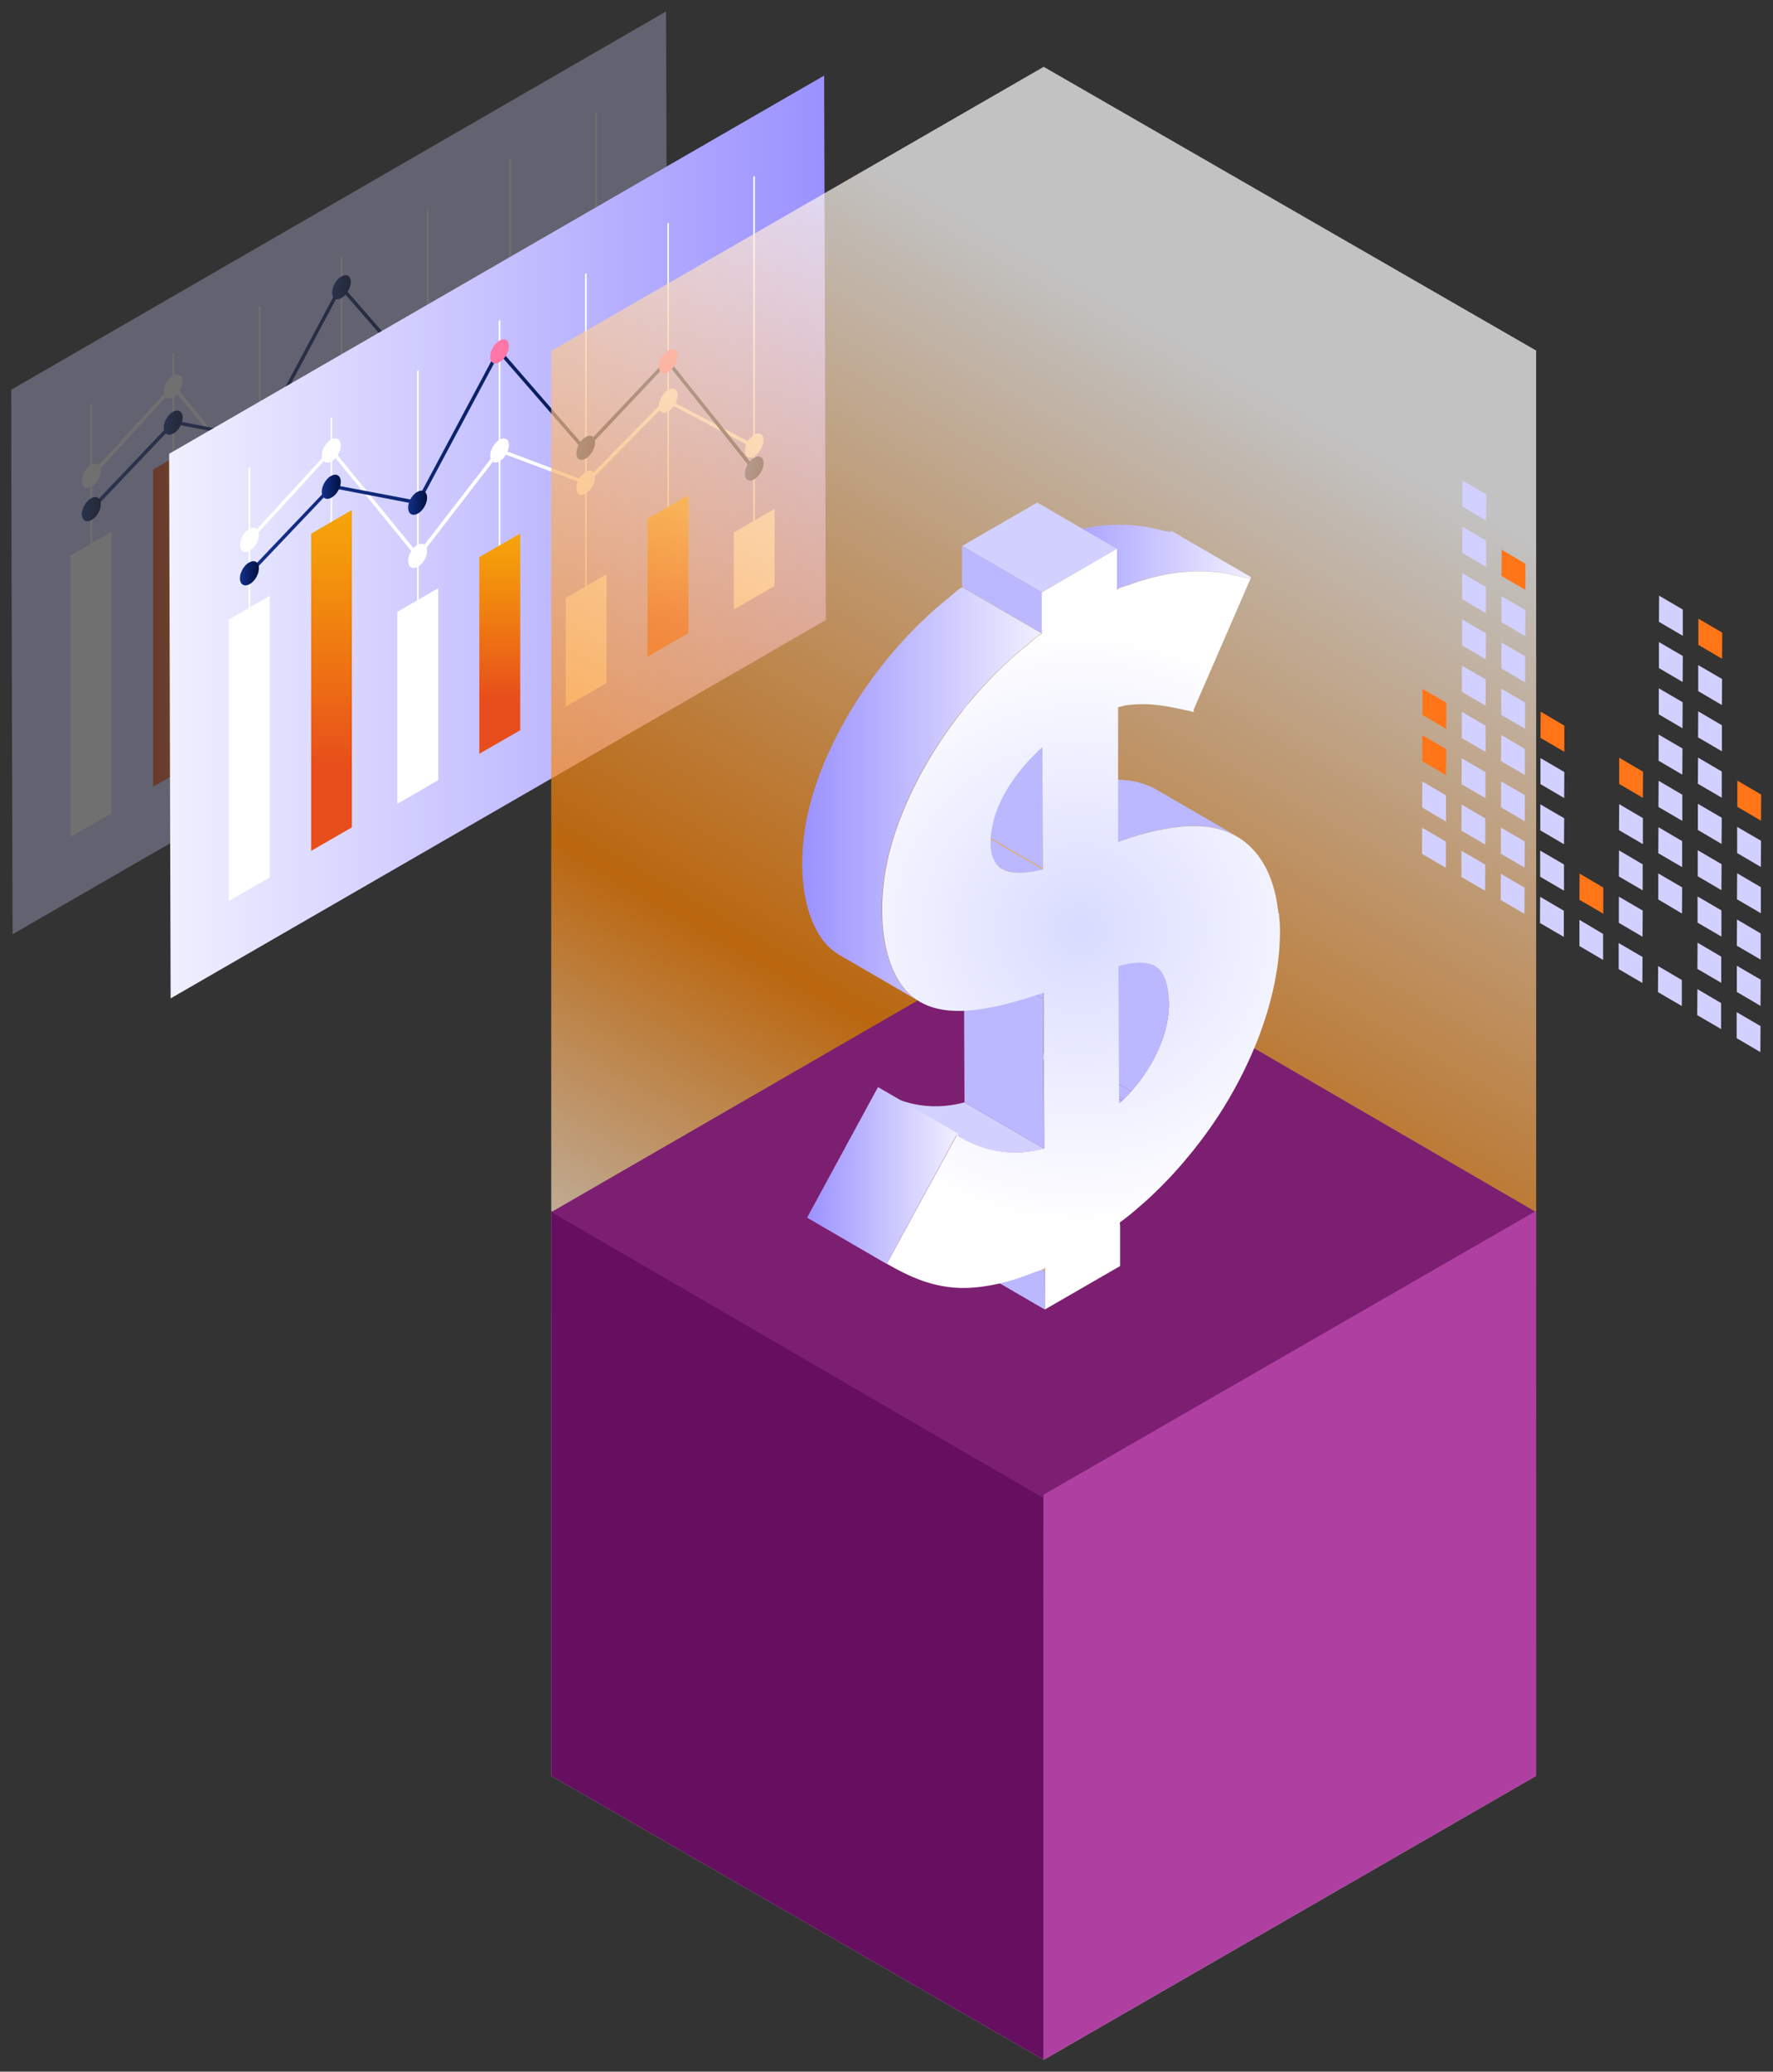 <svg width="107" height="125" viewBox="0 0 107 125" fill="none" xmlns="http://www.w3.org/2000/svg">
<rect x="0" y="0" width="107" height="125" fill="#333333" stroke="none"/>
<g clip-path="url(#clip0_128_1548)">
<g opacity="0.3">
<path d="M40.297 33.551L0.757 56.371L0.667 23.521L40.197 0.691L40.297 33.551Z" fill="#D2D0FF"/>
<path d="M35.927 6.811V32.231L36.027 32.171V6.751L35.927 6.811Z" fill="white"/>
<path d="M30.737 9.621V35.051L30.837 34.991V9.571L30.737 9.621Z" fill="white"/>
<path d="M25.767 12.671V38.101L25.867 38.041V12.621L25.767 12.671Z" fill="white"/>
<path d="M20.567 15.501V40.921L20.667 40.861V15.441L20.567 15.501Z" fill="white"/>
<path d="M15.627 18.511V43.941L15.727 43.881V18.461L15.627 18.511Z" fill="white"/>
<path d="M10.407 21.381V46.801L10.507 46.741V21.321L10.407 21.381Z" fill="white"/>
<path d="M5.457 24.381V49.811L5.557 49.751V24.331L5.457 24.381Z" fill="white"/>
<path d="M34.747 28.261V32.911L37.207 31.491V26.841L34.747 28.261Z" fill="white"/>
<path d="M24.597 32.211V38.771L27.057 37.351V30.781L24.597 32.211Z" fill="white"/>
<path d="M14.447 33.051V44.631L16.907 43.211V31.621L14.447 33.051Z" fill="white"/>
<path d="M4.267 33.511V50.491L6.737 49.071V32.081L4.267 33.511Z" fill="white"/>
<path d="M29.537 27.431V35.751L32.007 34.331V26.001L29.537 27.431Z" fill="#FF76A7"/>
<path d="M19.387 29.741V41.611L21.857 40.191V28.321L19.387 29.741Z" fill="#FF76A7"/>
<path d="M9.237 28.331V47.471L11.707 46.051V26.901L9.237 28.331Z" fill="url(#paint0_linear_128_1548)"/>
<path d="M15.677 29.861L20.637 23.431L25.847 25.381L30.717 20.421L35.827 23.121L35.927 22.931L30.677 20.171L25.787 25.141L20.567 23.181L15.667 29.521L10.467 23.151L5.447 28.631L5.597 28.771L10.457 23.471L15.677 29.861Z" fill="white"/>
<path d="M5.567 30.821L10.537 25.591L15.727 26.581L20.587 17.471L25.727 23.381L30.737 18.071L35.887 24.531L36.047 24.401L30.747 17.761L30.667 17.841L25.737 23.071L20.547 17.111L15.617 26.351L10.467 25.361L5.417 30.671L5.567 30.821Z" fill="url(#paint1_linear_128_1548)"/>
<path d="M35.577 22.791C35.357 23.171 35.357 23.581 35.577 23.711C35.797 23.841 36.157 23.631 36.377 23.251C36.597 22.871 36.597 22.451 36.377 22.331C36.157 22.201 35.797 22.411 35.577 22.791Z" fill="url(#paint2_linear_128_1548)"/>
<path d="M35.577 24.171C35.357 24.551 35.357 24.961 35.577 25.091C35.797 25.221 36.157 25.011 36.377 24.631C36.597 24.251 36.597 23.841 36.377 23.711C36.157 23.581 35.797 23.791 35.577 24.171Z" fill="#FF76A7"/>
<path d="M30.387 17.691C30.167 18.071 30.167 18.481 30.387 18.611C30.607 18.741 30.967 18.531 31.187 18.151C31.407 17.771 31.407 17.361 31.187 17.231C30.967 17.101 30.607 17.311 30.387 17.691Z" fill="url(#paint3_linear_128_1548)"/>
<path d="M30.387 20.071C30.167 20.451 30.167 20.861 30.387 20.991C30.607 21.121 30.967 20.911 31.187 20.531C31.407 20.151 31.407 19.741 31.187 19.611C30.967 19.481 30.607 19.691 30.387 20.071Z" fill="white"/>
<path d="M25.407 25.031C25.187 25.411 25.187 25.821 25.407 25.951C25.627 26.081 25.987 25.871 26.207 25.491C26.427 25.111 26.427 24.701 26.207 24.571C25.987 24.441 25.627 24.651 25.407 25.031Z" fill="white"/>
<path d="M25.407 22.931C25.187 23.311 25.187 23.731 25.407 23.851C25.627 23.981 25.987 23.771 26.207 23.391C26.427 23.011 26.427 22.601 26.207 22.471C25.987 22.341 25.627 22.551 25.407 22.931Z" fill="url(#paint4_linear_128_1548)"/>
<path d="M20.207 23.091C19.987 23.471 19.987 23.881 20.207 24.011C20.427 24.141 20.787 23.931 21.007 23.551C21.227 23.171 21.227 22.761 21.007 22.631C20.787 22.501 20.427 22.711 20.207 23.091Z" fill="white"/>
<path d="M20.207 17.101C19.987 17.481 19.987 17.891 20.207 18.021C20.427 18.151 20.787 17.941 21.007 17.561C21.227 17.181 21.227 16.771 21.007 16.641C20.787 16.511 20.427 16.721 20.207 17.101Z" fill="url(#paint5_linear_128_1548)"/>
<path d="M15.247 29.441C15.027 29.821 15.037 30.241 15.267 30.371C15.497 30.501 15.857 30.301 16.077 29.921C16.297 29.541 16.287 29.121 16.057 28.991C15.827 28.861 15.467 29.061 15.247 29.441Z" fill="white"/>
<path d="M15.247 26.231C15.027 26.611 15.037 27.031 15.267 27.161C15.497 27.291 15.857 27.091 16.077 26.711C16.297 26.331 16.287 25.911 16.057 25.781C15.827 25.651 15.467 25.851 15.247 26.231Z" fill="#FF76A7"/>
<path d="M10.037 23.071C9.817 23.451 9.827 23.871 10.057 24.001C10.287 24.131 10.647 23.931 10.867 23.551C11.087 23.171 11.077 22.751 10.847 22.621C10.617 22.491 10.257 22.691 10.037 23.071Z" fill="white"/>
<path d="M10.037 25.261C9.817 25.641 9.827 26.061 10.057 26.191C10.287 26.321 10.647 26.121 10.867 25.741C11.087 25.361 11.077 24.941 10.847 24.811C10.617 24.681 10.257 24.881 10.037 25.261Z" fill="url(#paint6_linear_128_1548)"/>
<path d="M5.097 28.461C4.877 28.841 4.887 29.261 5.117 29.391C5.347 29.521 5.707 29.321 5.927 28.941C6.147 28.561 6.137 28.141 5.907 28.011C5.677 27.881 5.317 28.081 5.097 28.461Z" fill="white"/>
<path d="M5.097 30.481C4.877 30.861 4.887 31.281 5.117 31.411C5.347 31.541 5.707 31.341 5.927 30.961C6.147 30.581 6.137 30.161 5.907 30.031C5.677 29.901 5.317 30.101 5.097 30.481Z" fill="url(#paint7_linear_128_1548)"/>
</g>
<path d="M49.837 37.411L10.297 60.241L10.207 27.381L49.737 4.561L49.837 37.411Z" fill="url(#paint8_linear_128_1548)"/>
<path d="M45.457 10.671V36.101L45.557 36.041V10.611L45.457 10.671Z" fill="white"/>
<path d="M40.277 13.491V38.921L40.367 38.861V13.431L40.277 13.491Z" fill="white"/>
<path d="M35.307 16.541V41.961L35.407 41.911V16.481L35.307 16.541Z" fill="white"/>
<path d="M30.097 19.361V44.791L30.197 44.731V19.311L30.097 19.361Z" fill="white"/>
<path d="M25.167 22.381V47.811L25.267 47.751V22.321L25.167 22.381Z" fill="white"/>
<path d="M19.947 25.241V50.671L20.047 50.611V25.181L19.947 25.241Z" fill="white"/>
<path d="M14.997 28.251V53.681L15.097 53.621V28.191L14.997 28.251Z" fill="white"/>
<path d="M44.287 32.131V36.781L46.747 35.351V30.701L44.287 32.131Z" fill="white"/>
<path d="M34.137 36.081V42.641L36.597 41.211V34.651L34.137 36.081Z" fill="white"/>
<path d="M23.977 36.921V48.501L26.447 47.071V35.491L23.977 36.921Z" fill="white"/>
<path d="M13.807 37.381V54.361L16.277 52.941V35.951L13.807 37.381Z" fill="white"/>
<path d="M39.077 31.291V39.621L41.547 38.201V29.871L39.077 31.291Z" fill="url(#paint9_linear_128_1548)"/>
<path d="M28.927 33.611V45.481L31.397 44.061V32.191L28.927 33.611Z" fill="url(#paint10_linear_128_1548)"/>
<path d="M18.777 32.201V51.341L21.237 49.921V30.771L18.777 32.201Z" fill="url(#paint11_linear_128_1548)"/>
<path d="M25.217 33.731L30.177 27.301L35.387 29.251L40.257 24.291L45.367 26.991L45.467 26.801L40.217 24.031L35.327 29.011L30.107 27.051L25.207 33.391L20.007 27.021L14.987 32.491L15.137 32.631L19.997 27.331L25.217 33.731Z" fill="white"/>
<path d="M15.107 34.681L20.077 29.451L25.267 30.451L30.127 21.341L35.267 27.251L40.277 21.941L45.417 28.391L45.587 28.261L40.287 21.621L40.207 21.711L35.267 26.941L30.087 20.971L25.157 30.211L20.007 29.231L14.957 34.541L15.107 34.681Z" fill="url(#paint12_linear_128_1548)"/>
<path d="M45.117 26.651C44.897 27.031 44.897 27.441 45.117 27.571C45.337 27.701 45.697 27.491 45.917 27.111C46.137 26.731 46.137 26.321 45.917 26.191C45.697 26.061 45.337 26.271 45.117 26.651Z" fill="white"/>
<path d="M45.117 28.041C44.897 28.421 44.897 28.831 45.117 28.961C45.337 29.091 45.697 28.881 45.917 28.501C46.137 28.121 46.137 27.711 45.917 27.581C45.697 27.451 45.337 27.661 45.117 28.041Z" fill="url(#paint13_linear_128_1548)"/>
<path d="M39.927 21.561C39.707 21.941 39.707 22.351 39.927 22.481C40.147 22.611 40.507 22.401 40.727 22.021C40.947 21.641 40.947 21.231 40.727 21.101C40.507 20.971 40.147 21.181 39.927 21.561Z" fill="#FF76A7"/>
<path d="M39.927 23.941C39.707 24.321 39.707 24.731 39.927 24.861C40.147 24.991 40.507 24.781 40.727 24.401C40.947 24.021 40.947 23.611 40.727 23.481C40.507 23.351 40.147 23.561 39.927 23.941Z" fill="white"/>
<path d="M34.947 28.891C34.727 29.271 34.727 29.681 34.947 29.811C35.167 29.941 35.527 29.731 35.747 29.351C35.967 28.971 35.967 28.561 35.747 28.431C35.527 28.301 35.167 28.511 34.947 28.891Z" fill="white"/>
<path d="M34.947 26.791C34.727 27.171 34.727 27.581 34.947 27.711C35.167 27.841 35.527 27.631 35.747 27.251C35.967 26.871 35.967 26.461 35.747 26.331C35.527 26.201 35.167 26.411 34.947 26.791Z" fill="url(#paint14_linear_128_1548)"/>
<path d="M29.747 26.951C29.527 27.331 29.527 27.741 29.747 27.871C29.967 28.001 30.327 27.791 30.547 27.411C30.767 27.031 30.767 26.621 30.547 26.491C30.327 26.361 29.967 26.571 29.747 26.951Z" fill="white"/>
<path d="M29.747 20.971C29.527 21.351 29.527 21.761 29.747 21.891C29.967 22.021 30.327 21.811 30.547 21.431C30.767 21.051 30.767 20.641 30.547 20.511C30.327 20.381 29.967 20.591 29.747 20.971Z" fill="#FF76A7"/>
<path d="M24.787 33.301C24.567 33.681 24.577 34.101 24.807 34.231C25.037 34.361 25.397 34.161 25.617 33.781C25.837 33.401 25.827 32.981 25.597 32.851C25.367 32.721 25.007 32.921 24.787 33.301Z" fill="white"/>
<path d="M24.787 30.091C24.567 30.471 24.577 30.891 24.807 31.021C25.037 31.151 25.397 30.951 25.617 30.571C25.837 30.191 25.827 29.771 25.597 29.641C25.367 29.511 25.007 29.711 24.787 30.091Z" fill="url(#paint15_linear_128_1548)"/>
<path d="M19.577 26.941C19.357 27.321 19.367 27.741 19.597 27.871C19.827 28.001 20.187 27.801 20.407 27.421C20.627 27.041 20.617 26.621 20.387 26.491C20.157 26.361 19.797 26.561 19.577 26.941Z" fill="white"/>
<path d="M19.577 29.131C19.357 29.511 19.367 29.931 19.597 30.061C19.827 30.191 20.187 29.991 20.407 29.611C20.627 29.231 20.617 28.811 20.387 28.681C20.157 28.551 19.797 28.751 19.577 29.131Z" fill="url(#paint16_linear_128_1548)"/>
<path d="M14.637 32.331C14.417 32.711 14.427 33.131 14.657 33.261C14.887 33.391 15.247 33.191 15.467 32.811C15.687 32.431 15.677 32.011 15.447 31.881C15.217 31.751 14.857 31.951 14.637 32.331Z" fill="white"/>
<path d="M14.637 34.351C14.417 34.731 14.427 35.151 14.657 35.281C14.887 35.411 15.247 35.211 15.467 34.831C15.687 34.451 15.677 34.031 15.447 33.901C15.217 33.771 14.857 33.971 14.637 34.351Z" fill="url(#paint17_linear_128_1548)"/>
<g opacity="0.7">
<path d="M92.707 21.151V107.151L62.987 124.281L33.267 107.151V21.171L62.987 4.031L92.707 21.151Z" fill="url(#paint18_linear_128_1548)" style="mix-blend-mode:screen"/>
</g>
<path d="M62.987 90.181V124.281L33.267 107.151V73.061L62.987 90.181Z" fill="#660E60"/>
<path d="M63.077 55.921L92.697 73.131L62.887 90.341L33.277 73.131L63.077 55.921Z" fill="#7C1F71"/>
<path d="M62.987 90.181V124.281L92.707 107.151V73.061L62.987 90.181Z" fill="#AF40A2"/>
<path d="M63.047 79.011L58.247 76.221L58.237 73.881L63.037 76.671L63.047 79.011Z" fill="#BBB8FF"/>
<path d="M63.037 76.671L58.237 73.881C58.237 73.821 58.237 73.771 58.247 73.721L63.047 76.511C63.047 76.511 63.037 76.611 63.037 76.671Z" fill="#FFBD39"/>
<path d="M67.827 66.321L63.027 63.531C63.187 63.371 63.327 63.221 63.467 63.061L68.267 65.851C68.127 66.011 67.977 66.171 67.827 66.321Z" fill="#BBB8FF"/>
<path d="M67.727 66.411L62.917 63.621L63.017 63.531L67.827 66.321L67.727 66.411Z" fill="#BBB8FF"/>
<path d="M67.537 66.591L62.737 63.801C62.787 63.751 62.857 63.691 62.927 63.631L67.727 66.421C67.657 66.481 67.597 66.541 67.537 66.591Z" fill="#BBB8FF"/>
<path d="M64.887 55.491L69.687 58.281C69.747 58.311 69.807 58.351 69.857 58.401C70.287 58.761 70.527 59.491 70.547 60.501C70.577 62.191 69.737 64.191 68.267 65.851L63.467 63.061C64.927 61.401 65.777 59.401 65.747 57.711C65.717 56.701 65.487 55.971 65.057 55.611C65.007 55.571 64.947 55.531 64.887 55.491Z" fill="#BBB8FF"/>
<path d="M63.007 69.301L58.207 66.511L58.167 57.481L62.967 60.271L63.007 69.301Z" fill="#BBB8FF"/>
<path d="M57.977 68.641L53.177 65.851C54.157 66.421 55.947 67.131 58.207 66.511L63.007 69.301C60.747 69.931 58.947 69.211 57.977 68.651V68.641Z" fill="#D2D0FF"/>
<path d="M62.967 60.271L58.167 57.481C58.157 57.291 58.147 57.191 58.167 57.101L62.967 59.891C62.957 59.981 62.967 60.081 62.967 60.261V60.271Z" fill="#BBB8FF"/>
<path d="M53.507 76.261L48.707 73.471L52.987 65.591L57.787 68.381L53.507 76.261Z" fill="url(#paint19_linear_128_1548)"/>
<path d="M69.837 47.671L74.647 50.461C74.077 50.131 73.417 49.921 72.687 49.861C71.517 49.761 70.167 49.951 68.557 50.431C68.217 50.531 67.857 50.651 67.487 50.791L62.687 48.001C63.057 47.871 63.407 47.751 63.757 47.641C65.367 47.161 66.717 46.971 67.887 47.071C68.617 47.131 69.277 47.341 69.847 47.671H69.837Z" fill="#BBB8FF"/>
<path d="M62.937 52.451L58.137 49.661V49.611L62.937 52.401V52.451Z" fill="#FFBD39"/>
<path d="M60.477 52.421L55.677 49.631C56.077 49.861 56.787 49.981 58.147 49.671L62.947 52.461C61.597 52.781 60.887 52.661 60.477 52.431V52.421Z" fill="#BBB8FF"/>
<path d="M62.937 52.401L58.137 49.611L58.107 42.321L62.907 45.111L62.937 52.401Z" fill="#BBB8FF"/>
<path d="M62.907 45.111L58.107 42.321V42.291L62.907 45.081V45.111Z" fill="#FFBD39"/>
<path d="M70.707 32.021L70.597 32.101L69.137 31.781L68.807 31.741C67.407 31.561 65.927 31.691 64.367 32.141C63.977 32.251 63.597 32.381 63.217 32.531C63.167 32.551 63.107 32.561 63.047 32.581C62.927 32.621 62.807 32.651 62.687 32.721L62.577 32.791L67.377 35.581L67.487 35.511C67.607 35.441 67.727 35.411 67.847 35.371C67.907 35.351 67.967 35.341 68.017 35.321C68.397 35.171 68.777 35.051 69.167 34.941C70.717 34.491 72.207 34.361 73.597 34.541L73.927 34.581L75.387 34.901L75.497 34.821L70.697 32.031L70.707 32.021Z" fill="url(#paint20_linear_128_1548)"/>
<path d="M62.867 35.731L58.067 32.941L62.597 30.321L67.397 33.111L62.867 35.731Z" fill="#D2D0FF"/>
<path d="M62.877 38.061V35.731L58.057 32.941V35.271C58.067 35.341 58.077 35.391 58.087 35.431L62.887 38.221C62.887 38.221 62.877 38.121 62.877 38.061Z" fill="#BBB8FF"/>
<path d="M58.087 35.431L57.977 35.481C57.807 35.581 57.597 35.771 57.427 35.921C57.357 35.981 57.287 36.041 57.237 36.081C56.697 36.511 56.177 36.971 55.687 37.441C53.907 39.141 52.307 41.191 51.057 43.361C49.607 45.901 48.717 48.441 48.487 50.711C48.237 53.151 48.637 55.311 49.597 56.641C49.897 57.061 50.267 57.391 50.697 57.641L55.497 60.431C55.067 60.181 54.697 59.851 54.397 59.431C53.447 58.101 53.037 55.941 53.287 53.501C53.517 51.231 54.407 48.691 55.857 46.151C57.097 43.981 58.697 41.931 60.477 40.231C60.977 39.761 61.497 39.301 62.027 38.871C62.077 38.831 62.147 38.771 62.217 38.711C62.387 38.561 62.597 38.381 62.767 38.271L62.867 38.221L58.067 35.431H58.087Z" fill="url(#paint21_linear_128_1548)"/>
<path d="M77.147 55.071C77.147 54.961 77.127 54.861 77.117 54.841C76.757 51.891 75.137 50.081 72.677 49.871C71.507 49.771 70.157 49.961 68.547 50.441C68.207 50.541 67.847 50.661 67.477 50.801V42.671C67.547 42.661 67.657 42.631 67.767 42.601C67.837 42.581 67.897 42.561 67.927 42.561C68.187 42.521 68.447 42.501 68.707 42.491C69.747 42.451 70.687 42.661 71.607 42.861C71.707 42.881 71.817 42.901 71.917 42.931L72.057 42.961L72.027 42.841L75.417 35.031L75.507 34.831L75.397 34.911L73.937 34.591L73.607 34.551C72.217 34.371 70.727 34.501 69.177 34.951C68.787 35.061 68.407 35.191 68.027 35.331C67.977 35.351 67.917 35.361 67.857 35.381C67.737 35.421 67.617 35.451 67.497 35.521L67.387 35.591C67.397 35.541 67.407 35.481 67.407 35.401V33.111L62.867 35.741V38.071C62.877 38.141 62.877 38.191 62.887 38.231L62.787 38.281C62.617 38.381 62.407 38.571 62.237 38.721C62.167 38.781 62.097 38.851 62.047 38.881C61.517 39.311 60.987 39.771 60.497 40.241C58.717 41.941 57.117 43.991 55.877 46.161C54.427 48.701 53.527 51.241 53.307 53.511C53.057 55.951 53.457 58.111 54.417 59.441C55.367 60.761 56.917 61.231 59.177 60.891C60.187 60.741 61.287 60.461 62.647 60.011L62.757 59.981C62.827 59.961 62.907 59.941 62.977 59.901C62.967 59.991 62.977 60.091 62.977 60.271L63.017 69.291C60.617 69.961 58.737 69.111 57.807 68.531V68.371L53.517 76.251C54.797 76.981 56.317 77.751 58.277 77.711C59.567 77.681 60.967 77.361 62.437 76.761C62.467 76.751 62.517 76.731 62.567 76.721C62.717 76.671 62.887 76.611 63.067 76.511C63.067 76.551 63.057 76.611 63.057 76.671V79.011L67.597 76.391V73.961C67.587 73.861 67.577 73.801 67.597 73.741C67.657 73.711 67.727 73.651 67.797 73.601C68.257 73.251 68.707 72.861 69.137 72.481C70.757 71.021 72.257 69.251 73.487 67.391C76.007 63.531 77.367 59.301 77.237 55.741L77.177 55.081L77.147 55.071ZM60.077 52.051C59.577 51.341 59.767 49.851 60.217 48.741C60.737 47.461 61.697 46.161 62.907 45.081V45.121L62.937 52.411V52.461C60.957 52.931 60.357 52.461 60.077 52.061V52.051ZM68.267 65.851C68.127 66.011 67.977 66.171 67.827 66.321L67.727 66.411C67.657 66.471 67.597 66.531 67.537 66.581L67.497 58.311V58.291C67.557 58.291 67.627 58.261 67.687 58.241L67.797 58.211C68.017 58.161 68.217 58.131 68.407 58.111C69.077 58.031 69.537 58.131 69.857 58.401C70.287 58.761 70.527 59.491 70.547 60.501C70.577 62.191 69.737 64.191 68.267 65.851Z" fill="url(#paint22_radial_128_1548)"/>
<path d="M97.716 48.521L97.707 50.091L99.147 50.931V49.361L97.716 48.521Z" fill="#D2D0FF"/>
<path d="M104.847 48.681L106.277 49.521L106.287 47.941L104.847 47.101V48.681Z" fill="#FF7517"/>
<path d="M102.497 38.911L103.927 39.751L103.937 38.171L102.497 37.331V38.911Z" fill="#FF7517"/>
<path d="M97.717 47.301L99.147 48.141L99.156 46.561L97.717 45.721V47.301Z" fill="#FF7517"/>
<path d="M92.967 44.521L94.406 45.361V43.781L92.977 42.941L92.967 44.521Z" fill="#FF7517"/>
<path d="M90.617 34.751L92.057 35.591V34.011L90.627 33.171L90.617 34.751Z" fill="#FF7517"/>
<path d="M85.847 43.141L87.277 43.981L87.287 42.401L85.847 41.561V43.141Z" fill="#FF7517"/>
<path d="M104.837 51.471L106.267 52.311L106.277 50.731L104.837 49.891V51.471Z" fill="#D2D0FF"/>
<path d="M104.827 54.261L106.267 55.101V53.531L104.837 52.691L104.827 54.261Z" fill="#D2D0FF"/>
<path d="M104.817 57.061L106.257 57.901V56.321L104.827 55.481L104.817 57.061Z" fill="#D2D0FF"/>
<path d="M104.817 59.851L106.247 60.691L106.257 59.111L104.817 58.271V59.851Z" fill="#D2D0FF"/>
<path d="M104.807 62.641L106.237 63.481L106.247 61.911L104.807 61.071V62.641Z" fill="#D2D0FF"/>
<path d="M102.487 41.701L103.917 42.541L103.927 40.971L102.487 40.131V41.701Z" fill="#D2D0FF"/>
<path d="M102.477 44.491L103.917 45.331V43.761L102.487 42.921L102.477 44.491Z" fill="#D2D0FF"/>
<path d="M102.467 47.291L103.907 48.131V46.551L102.477 45.711L102.467 47.291Z" fill="#D2D0FF"/>
<path d="M102.467 50.081L103.897 50.921L103.907 49.341L102.467 48.501V50.081Z" fill="#D2D0FF"/>
<path d="M102.457 52.871L103.887 53.711L103.897 52.141L102.457 51.301V52.871Z" fill="#D2D0FF"/>
<path d="M102.447 55.671L103.887 56.511V54.931L102.447 54.091V55.671Z" fill="#D2D0FF"/>
<path d="M102.437 58.461L103.877 59.301V57.721L102.447 56.881L102.437 58.461Z" fill="#D2D0FF"/>
<path d="M102.427 61.251L103.867 62.091V60.521L102.437 59.681L102.427 61.251Z" fill="#D2D0FF"/>
<path d="M100.117 37.521L101.557 38.361V36.781L100.127 35.941L100.117 37.521Z" fill="#D2D0FF"/>
<path d="M100.117 40.311L101.547 41.151L101.557 39.581L100.117 38.741V40.311Z" fill="#D2D0FF"/>
<path d="M100.107 43.101L101.537 43.941L101.547 42.371L100.107 41.531V43.101Z" fill="#D2D0FF"/>
<path d="M100.097 45.901L101.527 46.741L101.537 45.161L100.097 44.321V45.901Z" fill="#D2D0FF"/>
<path d="M100.087 48.691L101.527 49.531V47.951L100.097 47.111L100.087 48.691Z" fill="#D2D0FF"/>
<path d="M100.077 51.481L101.517 52.321V50.751L100.087 49.911L100.077 51.481Z" fill="#D2D0FF"/>
<path d="M100.077 54.271L101.507 55.121L101.517 53.541L100.077 52.701V54.271Z" fill="#D2D0FF"/>
<path d="M100.057 59.861L101.497 60.701V59.131L100.067 58.291L100.057 59.861Z" fill="#D2D0FF"/>
<path d="M97.697 52.881L99.136 53.721V52.151L97.707 51.311L97.697 52.881Z" fill="#D2D0FF"/>
<path d="M97.697 55.681L99.126 56.521L99.136 54.941L97.697 54.101V55.681Z" fill="#D2D0FF"/>
<path d="M97.686 58.471L99.117 59.311L99.126 57.741L97.686 56.901V58.471Z" fill="#D2D0FF"/>
<path d="M95.317 54.291L96.757 55.131V53.551L95.327 52.711L95.317 54.291Z" fill="#FF7517"/>
<path d="M95.317 57.081L96.747 57.921V56.351L95.317 55.501V57.081Z" fill="#D2D0FF"/>
<path d="M92.967 47.311L94.397 48.151L94.406 46.581L92.967 45.741V47.311Z" fill="#D2D0FF"/>
<path d="M92.957 50.101L94.386 50.941L94.397 49.371L92.957 48.531V50.101Z" fill="#D2D0FF"/>
<path d="M92.947 52.901L94.386 53.741V52.161L92.947 51.321V52.901Z" fill="#D2D0FF"/>
<path d="M92.936 55.691L94.376 56.531V54.951L92.947 54.111L92.936 55.691Z" fill="#D2D0FF"/>
<path d="M90.617 37.541L92.047 38.381L92.057 36.811L90.617 35.971V37.541Z" fill="#D2D0FF"/>
<path d="M90.607 40.331L92.037 41.171L92.047 39.601L90.607 38.761V40.331Z" fill="#D2D0FF"/>
<path d="M90.597 43.131L92.037 43.971V42.391L90.597 41.551V43.131Z" fill="#D2D0FF"/>
<path d="M90.587 45.921L92.027 46.761V45.191L90.597 44.341L90.587 45.921Z" fill="#D2D0FF"/>
<path d="M90.587 48.711L92.017 49.551L92.027 47.981L90.587 47.141V48.711Z" fill="#D2D0FF"/>
<path d="M90.577 51.511L92.007 52.351L92.017 50.771L90.577 49.931V51.511Z" fill="#D2D0FF"/>
<path d="M90.567 54.301L91.997 55.141L92.007 53.561L90.577 52.721L90.567 54.301Z" fill="#D2D0FF"/>
<path d="M88.257 30.561L89.687 31.411L89.697 29.831L88.257 28.991V30.561Z" fill="#D2D0FF"/>
<path d="M88.247 33.361L89.687 34.201V32.621L88.257 31.781L88.247 33.361Z" fill="#D2D0FF"/>
<path d="M88.237 36.151L89.677 36.991V35.421L88.247 34.581L88.237 36.151Z" fill="#D2D0FF"/>
<path d="M88.237 38.941L89.667 39.781L89.677 38.211L88.237 37.371V38.941Z" fill="#D2D0FF"/>
<path d="M88.227 41.741L89.657 42.581L89.667 41.001L88.227 40.161V41.741Z" fill="#D2D0FF"/>
<path d="M88.217 44.531L89.656 45.371V43.791L88.227 42.951L88.217 44.531Z" fill="#D2D0FF"/>
<path d="M88.207 47.321L89.647 48.161V46.591L88.216 45.751L88.207 47.321Z" fill="#D2D0FF"/>
<path d="M88.197 50.121L89.636 50.961V49.381L88.207 48.541L88.197 50.121Z" fill="#D2D0FF"/>
<path d="M88.197 52.911L89.626 53.751L89.636 52.171L88.197 51.331V52.911Z" fill="#D2D0FF"/>
<path d="M85.837 45.931L87.267 46.771L87.277 45.201L85.837 44.361V45.931Z" fill="#FF7517"/>
<path d="M85.827 48.721L87.267 49.571V47.991L85.837 47.151L85.827 48.721Z" fill="#D2D0FF"/>
<path d="M85.817 51.521L87.257 52.361V50.781L85.827 49.941L85.817 51.521Z" fill="#D2D0FF"/>
</g>
<defs>
<linearGradient id="paint0_linear_128_1548" x1="9.237" y1="37.191" x2="11.707" y2="37.191" gradientUnits="userSpaceOnUse">
<stop offset="0.25" stop-color="#E84E1B"/>
<stop offset="0.45" stop-color="#EC6815"/>
<stop offset="0.82" stop-color="#F3940C"/>
<stop offset="1" stop-color="#F6A509"/>
</linearGradient>
<linearGradient id="paint1_linear_128_1548" x1="5.417" y1="23.961" x2="36.047" y2="23.961" gradientUnits="userSpaceOnUse">
<stop stop-color="#14308C"/>
<stop offset="1" stop-color="#01113F"/>
</linearGradient>
<linearGradient id="paint2_linear_128_1548" x1="35.407" y1="23.021" x2="36.547" y2="23.021" gradientUnits="userSpaceOnUse">
<stop stop-color="#14308C"/>
<stop offset="1" stop-color="#01113F"/>
</linearGradient>
<linearGradient id="paint3_linear_128_1548" x1="30.227" y1="17.921" x2="31.357" y2="17.921" gradientUnits="userSpaceOnUse">
<stop stop-color="#14308C"/>
<stop offset="1" stop-color="#01113F"/>
</linearGradient>
<linearGradient id="paint4_linear_128_1548" x1="25.247" y1="23.161" x2="26.377" y2="23.161" gradientUnits="userSpaceOnUse">
<stop stop-color="#14308C"/>
<stop offset="1" stop-color="#01113F"/>
</linearGradient>
<linearGradient id="paint5_linear_128_1548" x1="20.047" y1="17.331" x2="21.177" y2="17.331" gradientUnits="userSpaceOnUse">
<stop stop-color="#14308C"/>
<stop offset="1" stop-color="#01113F"/>
</linearGradient>
<linearGradient id="paint6_linear_128_1548" x1="9.887" y1="25.501" x2="11.037" y2="25.501" gradientUnits="userSpaceOnUse">
<stop stop-color="#14308C"/>
<stop offset="1" stop-color="#01113F"/>
</linearGradient>
<linearGradient id="paint7_linear_128_1548" x1="4.937" y1="30.721" x2="6.087" y2="30.721" gradientUnits="userSpaceOnUse">
<stop stop-color="#14308C"/>
<stop offset="1" stop-color="#01113F"/>
</linearGradient>
<linearGradient id="paint8_linear_128_1548" x1="49.827" y1="32.401" x2="10.197" y2="32.401" gradientUnits="userSpaceOnUse">
<stop stop-color="#9B91FF"/>
<stop offset="1" stop-color="#F0F0FF"/>
</linearGradient>
<linearGradient id="paint9_linear_128_1548" x1="40.307" y1="39.621" x2="40.307" y2="29.871" gradientUnits="userSpaceOnUse">
<stop offset="0.25" stop-color="#E84E1B"/>
<stop offset="0.45" stop-color="#EC6815"/>
<stop offset="0.82" stop-color="#F3940C"/>
<stop offset="1" stop-color="#F6A509"/>
</linearGradient>
<linearGradient id="paint10_linear_128_1548" x1="30.157" y1="45.481" x2="30.157" y2="32.191" gradientUnits="userSpaceOnUse">
<stop offset="0.25" stop-color="#E84E1B"/>
<stop offset="0.45" stop-color="#EC6815"/>
<stop offset="0.82" stop-color="#F3940C"/>
<stop offset="1" stop-color="#F6A509"/>
</linearGradient>
<linearGradient id="paint11_linear_128_1548" x1="20.007" y1="51.341" x2="20.007" y2="30.771" gradientUnits="userSpaceOnUse">
<stop offset="0.25" stop-color="#E84E1B"/>
<stop offset="0.45" stop-color="#EC6815"/>
<stop offset="0.82" stop-color="#F3940C"/>
<stop offset="1" stop-color="#F6A509"/>
</linearGradient>
<linearGradient id="paint12_linear_128_1548" x1="14.957" y1="27.831" x2="45.587" y2="27.831" gradientUnits="userSpaceOnUse">
<stop stop-color="#14308C"/>
<stop offset="1" stop-color="#01113F"/>
</linearGradient>
<linearGradient id="paint13_linear_128_1548" x1="44.947" y1="28.271" x2="46.077" y2="28.271" gradientUnits="userSpaceOnUse">
<stop stop-color="#14308C"/>
<stop offset="1" stop-color="#01113F"/>
</linearGradient>
<linearGradient id="paint14_linear_128_1548" x1="34.777" y1="27.031" x2="35.917" y2="27.031" gradientUnits="userSpaceOnUse">
<stop stop-color="#14308C"/>
<stop offset="1" stop-color="#01113F"/>
</linearGradient>
<linearGradient id="paint15_linear_128_1548" x1="24.627" y1="30.331" x2="25.777" y2="30.331" gradientUnits="userSpaceOnUse">
<stop stop-color="#14308C"/>
<stop offset="1" stop-color="#01113F"/>
</linearGradient>
<linearGradient id="paint16_linear_128_1548" x1="19.417" y1="29.371" x2="20.567" y2="29.371" gradientUnits="userSpaceOnUse">
<stop stop-color="#14308C"/>
<stop offset="1" stop-color="#01113F"/>
</linearGradient>
<linearGradient id="paint17_linear_128_1548" x1="14.477" y1="34.591" x2="15.627" y2="34.591" gradientUnits="userSpaceOnUse">
<stop stop-color="#14308C"/>
<stop offset="1" stop-color="#01113F"/>
</linearGradient>
<linearGradient id="paint18_linear_128_1548" x1="48.271" y1="89.635" x2="83.987" y2="27.788" gradientUnits="userSpaceOnUse">
<stop stop-color="white"/>
<stop offset="0.37" stop-color="#F47D00"/>
<stop offset="1" stop-color="white"/>
</linearGradient>
<linearGradient id="paint19_linear_128_1548" x1="48.707" y1="70.931" x2="57.787" y2="70.931" gradientUnits="userSpaceOnUse">
<stop stop-color="#9B91FF"/>
<stop offset="1" stop-color="#F0F0FF"/>
</linearGradient>
<linearGradient id="paint20_linear_128_1548" x1="62.587" y1="33.621" x2="75.517" y2="33.621" gradientUnits="userSpaceOnUse">
<stop stop-color="#9B91FF"/>
<stop offset="1" stop-color="#F0F0FF"/>
</linearGradient>
<linearGradient id="paint21_linear_128_1548" x1="48.417" y1="47.941" x2="62.897" y2="47.941" gradientUnits="userSpaceOnUse">
<stop stop-color="#9B91FF"/>
<stop offset="1" stop-color="#F0F0FF"/>
</linearGradient>
<radialGradient id="paint22_radial_128_1548" cx="0" cy="0" r="1" gradientUnits="userSpaceOnUse" gradientTransform="translate(65.217 56.061) scale(18.31)">
<stop stop-color="#D9DBFF"/>
<stop offset="0.98" stop-color="white"/>
</radialGradient>
<clipPath id="clip0_128_1548">
<rect width="105.62" height="123.59" fill="white" transform="translate(0.667 0.691)"/>
</clipPath>
</defs>
</svg>
